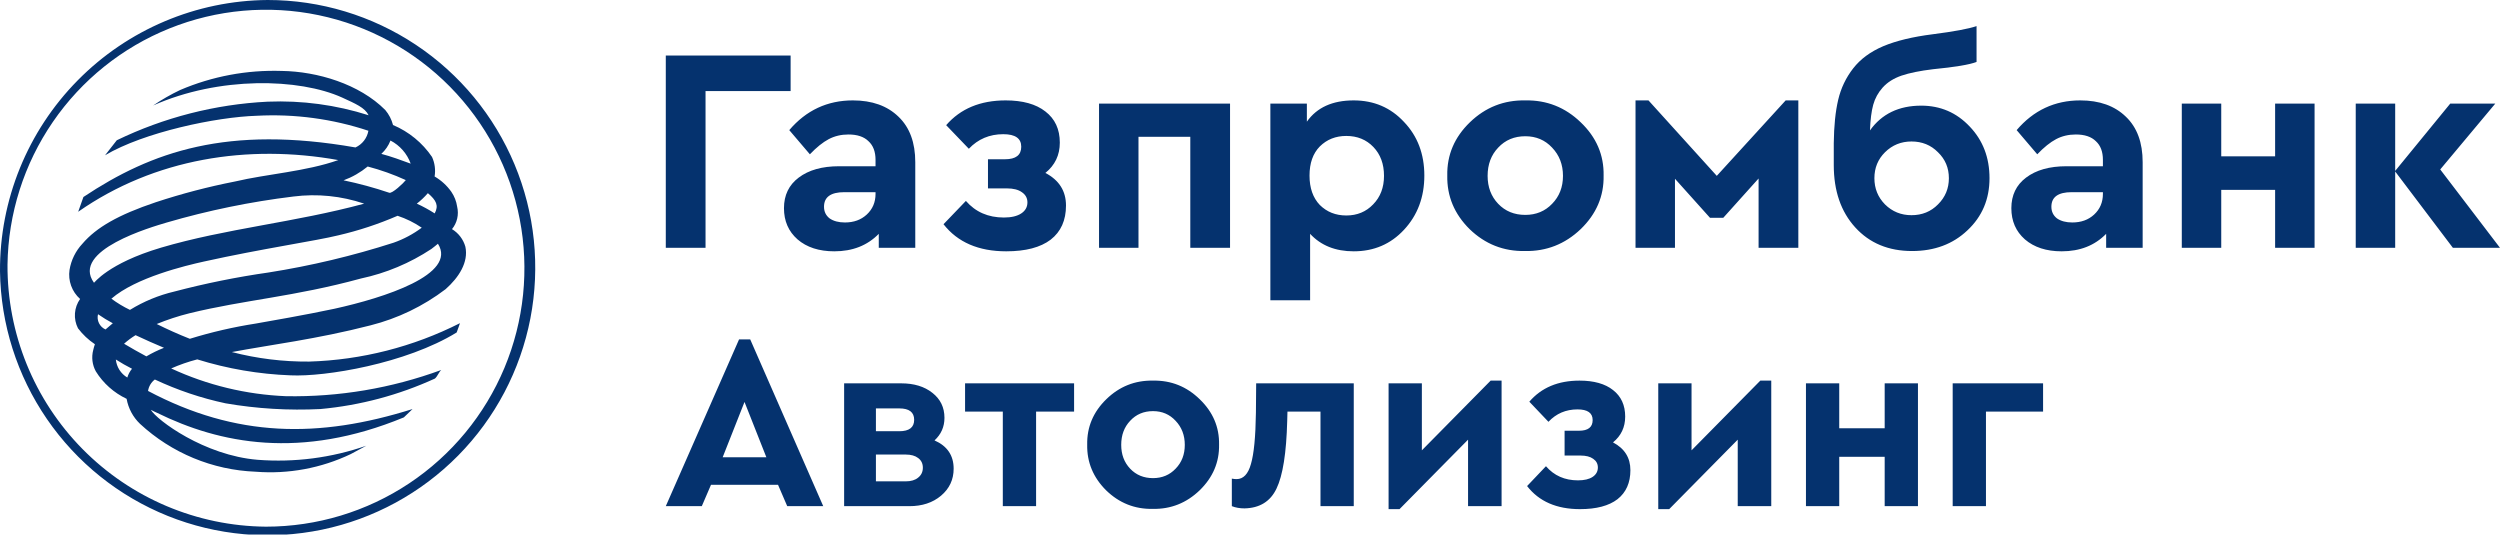 <svg width="463" height="99" viewBox="0 0 463 99" fill="none" xmlns="http://www.w3.org/2000/svg">
<g clip-path="url(#clip0)">
<path fill-rule="evenodd" clip-rule="evenodd" d="M0.001 50.251C0.136 60.024 3.158 69.538 8.686 77.598C14.215 85.658 22.003 91.904 31.071 95.55C40.139 99.196 50.083 100.08 59.652 98.09C69.222 96.1 77.989 91.326 84.852 84.368C91.715 77.409 96.368 68.576 98.225 58.981C100.082 49.386 99.061 39.455 95.289 30.439C91.518 21.422 85.164 13.722 77.028 8.306C68.892 2.89 59.337 0 49.563 0C36.332 0.108 23.684 5.46 14.393 14.88C5.102 24.3 -0.074 37.02 0.001 50.251ZM1.39 49.007C1.521 39.569 4.44 30.381 9.779 22.597C15.118 14.813 22.639 8.782 31.397 5.261C40.155 1.739 49.758 0.886 59 2.808C68.242 4.729 76.709 9.34 83.337 16.061C89.965 22.781 94.458 31.311 96.251 40.578C98.045 49.845 97.058 59.435 93.416 68.143C89.773 76.851 83.638 84.287 75.78 89.518C67.923 94.748 58.694 97.539 49.255 97.539C36.477 97.434 24.262 92.266 15.289 83.168C6.316 74.07 1.318 61.785 1.39 49.007ZM15.449 36.484C28.11 28.058 42.121 23.161 65.836 27.307C66.454 27.023 66.995 26.594 67.411 26.056C67.828 25.518 68.108 24.888 68.228 24.218C61.575 22.009 54.566 21.066 47.565 21.439C40.08 21.659 26.628 24.488 19.455 28.757L21.63 25.976C30.369 21.746 39.87 19.316 49.567 18.83C55.899 18.571 62.228 19.422 68.267 21.344C67.572 19.931 65.875 19.226 63.389 18.078C55.427 14.46 40.544 14.108 28.362 19.535C29.954 18.453 31.626 17.494 33.365 16.667C39.298 14.133 45.714 12.928 52.162 13.136C58.777 13.226 66.566 15.563 71.35 20.372C72.031 21.181 72.522 22.131 72.788 23.153C75.716 24.384 78.225 26.438 80.01 29.066C80.526 30.197 80.693 31.457 80.489 32.684C81.709 33.394 82.762 34.356 83.579 35.507C84.151 36.337 84.523 37.288 84.666 38.285C84.837 39.004 84.839 39.752 84.673 40.471C84.507 41.191 84.177 41.863 83.709 42.434C84.92 43.167 85.807 44.334 86.189 45.698C86.799 48.566 84.969 51.389 82.53 53.552C78.389 56.704 73.653 58.986 68.606 60.259C58.685 62.818 49.896 63.877 42.934 65.2C47.609 66.411 52.422 67.004 57.25 66.965C66.971 66.671 76.508 64.243 85.185 59.851C85.185 59.851 84.88 60.778 84.575 61.572C75.176 67.351 60.208 69.823 53.811 69.513C47.947 69.296 42.137 68.302 36.533 66.558C34.88 66.984 33.265 67.545 31.704 68.235C38.381 71.329 45.602 73.076 52.955 73.375C62.76 73.549 72.512 71.903 81.717 68.522C81.239 68.963 81.022 69.715 80.542 70.111C73.849 73.174 66.685 75.082 59.354 75.754C53.473 76.051 47.578 75.696 41.776 74.695C37.255 73.731 32.86 72.251 28.677 70.284C27.999 70.8 27.547 71.559 27.417 72.402C43.733 81.05 59.006 81.227 76.404 75.755L74.792 77.3C55.648 85.199 40.68 82.154 29.104 76.463C28.757 76.286 28.279 76.109 27.929 75.89C29.019 77.786 37.851 84.361 47.729 85.156C54.537 85.679 61.38 84.793 67.83 82.552L64.958 84.097C59.473 86.714 53.395 87.84 47.337 87.361C39.372 87.051 31.78 83.906 25.929 78.493C24.632 77.251 23.764 75.629 23.449 73.861C21.101 72.749 19.121 70.986 17.748 68.78C17.083 67.568 16.912 66.145 17.27 64.81C17.351 64.452 17.453 64.098 17.575 63.751C16.373 62.948 15.313 61.949 14.441 60.796C14.006 59.941 13.812 58.984 13.881 58.028C13.95 57.071 14.28 56.152 14.833 55.369C14.086 54.705 13.516 53.865 13.174 52.925C12.833 51.986 12.73 50.976 12.876 49.987C13.174 48.167 14.007 46.478 15.268 45.133C17.835 42.133 21.882 39.795 28.844 37.456C33.647 35.872 38.544 34.589 43.507 33.617C49.512 32.204 56.648 31.763 62.653 29.647C45.945 26.645 28.626 29.338 14.479 39.22L15.449 36.484ZM72.318 26.027C71.95 26.97 71.369 27.816 70.621 28.498C72.45 28.984 74.28 29.647 76.06 30.308C75.396 28.461 74.06 26.932 72.318 26.027ZM20.892 59.869C19.945 59.366 19.029 58.806 18.15 58.192C18.014 58.752 18.079 59.341 18.333 59.858C18.588 60.374 19.016 60.785 19.543 61.017C19.978 60.611 20.457 60.267 20.892 59.869ZM77.196 37.714C78.34 38.238 79.445 38.843 80.504 39.523C81.286 38.068 80.808 37.096 79.241 35.773C78.625 36.486 77.94 37.136 77.196 37.714ZM73.627 39.964C70.089 41.499 66.419 42.71 62.663 43.582C58.573 44.598 48.522 46.054 37.773 48.436C34.381 49.186 25.155 51.391 20.63 55.318C21.707 56.117 22.858 56.811 24.067 57.391C26.609 55.825 29.386 54.678 32.291 53.993C38.035 52.482 43.86 51.304 49.739 50.464C57.587 49.226 65.326 47.382 72.889 44.95C74.76 44.293 76.52 43.355 78.109 42.169C76.728 41.231 75.223 40.489 73.637 39.964H73.627ZM27.11 66.001C28.153 65.385 29.244 64.853 30.372 64.412C28.675 63.706 26.893 62.912 25.108 62.074C24.349 62.536 23.636 63.067 22.976 63.662C24.368 64.501 25.718 65.251 27.11 66.001ZM21.453 66.575C21.519 67.26 21.746 67.921 22.115 68.502C22.485 69.083 22.986 69.569 23.579 69.92C23.756 69.325 24.052 68.771 24.449 68.294C23.419 67.773 22.417 67.199 21.447 66.575H21.453ZM29.765 45.881C41.861 42.308 54.563 41.206 67.446 37.718C63.237 36.287 58.758 35.835 54.347 36.395C46.413 37.36 38.57 38.969 30.897 41.206C28.07 42.044 13.056 46.367 17.408 52.369C17.408 52.456 19.976 48.794 29.767 45.883L29.765 45.881ZM75.147 33.35C72.874 32.312 70.516 31.471 68.098 30.836C66.763 31.935 65.251 32.801 63.627 33.395C66.484 33.99 69.303 34.757 72.068 35.69C72.59 35.954 74.808 33.836 75.158 33.35H75.147ZM81.107 45.139C80.717 45.448 80.325 45.802 79.888 46.111C75.917 48.735 71.489 50.591 66.834 51.582C54.39 54.979 45.339 55.509 35.07 58.023C33.009 58.538 30.988 59.201 29.023 60.007C30.98 60.979 33.025 61.904 35.157 62.743C39.159 61.507 43.245 60.563 47.384 59.92C49.691 59.513 56.734 58.294 61.917 57.184C71.141 55.151 84.717 50.83 81.105 45.139H81.107Z" fill="#05326E"/>
<path d="M123.305 45.896V10.285H146.423V16.868H130.666V45.896H123.305ZM169.509 30.033V45.896H162.748V43.306C160.64 45.465 157.896 46.544 154.515 46.544C151.68 46.544 149.408 45.806 147.699 44.331C146.027 42.857 145.191 40.932 145.191 38.558C145.191 36.148 146.1 34.26 147.918 32.893C149.771 31.49 152.261 30.788 155.387 30.788H162.149V29.601C162.149 28.091 161.712 26.939 160.84 26.148C160.004 25.321 158.768 24.907 157.132 24.907C155.787 24.907 154.57 25.195 153.479 25.77C152.389 26.346 151.225 27.281 149.989 28.576L146.173 24.098C149.299 20.429 153.225 18.594 157.95 18.594C161.512 18.594 164.33 19.602 166.402 21.616C168.473 23.594 169.509 26.4 169.509 30.033ZM162.149 35.914V35.59H156.369C153.861 35.59 152.607 36.49 152.607 38.288C152.607 39.188 152.952 39.907 153.643 40.447C154.37 40.95 155.315 41.202 156.478 41.202C158.114 41.202 159.459 40.716 160.513 39.745C161.603 38.738 162.149 37.461 162.149 35.914ZM197.422 38.072C197.422 40.806 196.477 42.911 194.586 44.385C192.696 45.824 189.952 46.544 186.353 46.544C181.228 46.544 177.356 44.871 174.739 41.526L178.883 37.209C180.664 39.26 183.009 40.285 185.917 40.285C187.298 40.285 188.37 40.033 189.134 39.529C189.897 39.026 190.279 38.342 190.279 37.479C190.279 36.688 189.934 36.058 189.243 35.59C188.589 35.123 187.662 34.889 186.462 34.889H182.973V29.494H186.135C188.134 29.494 189.134 28.72 189.134 27.173C189.134 25.627 188.025 24.853 185.808 24.853C183.263 24.853 181.137 25.753 179.428 27.551L175.23 23.181C177.884 20.123 181.555 18.594 186.244 18.594C189.406 18.594 191.86 19.278 193.605 20.645C195.386 22.012 196.277 23.936 196.277 26.418C196.277 28.72 195.386 30.591 193.605 32.029C196.149 33.36 197.422 35.375 197.422 38.072ZM203.54 45.896V19.188H227.804V45.896H220.443V25.339H210.847V45.896H203.54ZM260.026 22.587C262.534 25.213 263.788 28.522 263.788 32.515C263.788 36.508 262.534 39.853 260.026 42.551C257.554 45.213 254.446 46.544 250.702 46.544C247.321 46.544 244.631 45.465 242.632 43.306V55.608H235.271V19.188H242.032V22.533C243.886 19.907 246.776 18.594 250.702 18.594C254.446 18.594 257.554 19.925 260.026 22.587ZM256.318 32.569C256.318 30.375 255.664 28.594 254.355 27.227C253.046 25.86 251.374 25.177 249.339 25.177C247.376 25.177 245.74 25.824 244.432 27.119C243.159 28.414 242.523 30.213 242.523 32.515C242.523 34.817 243.159 36.634 244.432 37.965C245.74 39.26 247.376 39.907 249.339 39.907C251.338 39.907 252.992 39.224 254.301 37.857C255.645 36.49 256.318 34.727 256.318 32.569ZM268.036 32.515C267.963 28.702 269.363 25.411 272.234 22.641C275.106 19.871 278.523 18.522 282.485 18.594C286.447 18.522 289.864 19.871 292.736 22.641C295.644 25.411 297.061 28.702 296.988 32.515C297.061 36.328 295.644 39.637 292.736 42.443C289.828 45.213 286.392 46.562 282.43 46.49C278.468 46.562 275.051 45.213 272.18 42.443C269.344 39.637 267.963 36.328 268.036 32.515ZM287.447 37.749C288.792 36.382 289.464 34.655 289.464 32.569C289.464 30.483 288.792 28.738 287.447 27.335C286.138 25.932 284.484 25.231 282.485 25.231C280.449 25.231 278.777 25.932 277.469 27.335C276.16 28.702 275.506 30.447 275.506 32.569C275.506 34.655 276.16 36.382 277.469 37.749C278.777 39.116 280.449 39.799 282.485 39.799C284.484 39.799 286.138 39.116 287.447 37.749ZM302.899 45.896V18.594H305.298L317.948 32.569L330.707 18.594H333.051V45.896H325.69V33.055L319.147 40.339H316.694L310.205 33.108V45.896H302.899ZM368.457 33.001C368.457 36.886 367.094 40.105 364.368 42.659C361.678 45.213 358.261 46.49 354.117 46.49C349.755 46.49 346.248 45.033 343.594 42.119C340.94 39.206 339.614 35.357 339.614 30.573V26.526C339.65 23.325 339.923 20.645 340.432 18.486C340.94 16.328 341.867 14.386 343.212 12.659C344.557 10.932 346.411 9.566 348.774 8.558C351.173 7.551 354.226 6.814 357.934 6.346C361.86 5.843 364.568 5.339 366.058 4.835V11.472C364.75 11.976 362.06 12.425 357.989 12.821C355.589 13.109 353.645 13.504 352.154 14.008C350.7 14.512 349.537 15.249 348.665 16.22C347.829 17.155 347.247 18.217 346.92 19.404C346.593 20.591 346.393 22.173 346.32 24.152C348.501 21.094 351.664 19.566 355.808 19.566C359.37 19.566 362.369 20.86 364.804 23.45C367.24 26.004 368.457 29.188 368.457 33.001ZM358.915 37.857C360.26 36.526 360.933 34.907 360.933 33.001C360.933 31.094 360.26 29.494 358.915 28.198C357.607 26.868 355.971 26.202 354.008 26.202C352.082 26.202 350.446 26.868 349.101 28.198C347.792 29.494 347.138 31.094 347.138 33.001C347.138 34.907 347.792 36.526 349.101 37.857C350.446 39.188 352.082 39.853 354.008 39.853C355.971 39.853 357.607 39.188 358.915 37.857ZM396.82 30.033V45.896H390.059V43.306C387.951 45.465 385.206 46.544 381.826 46.544C378.991 46.544 376.719 45.806 375.01 44.331C373.338 42.857 372.502 40.932 372.502 38.558C372.502 36.148 373.411 34.26 375.228 32.893C377.082 31.49 379.572 30.788 382.698 30.788H389.459V29.601C389.459 28.091 389.023 26.939 388.151 26.148C387.315 25.321 386.079 24.907 384.443 24.907C383.098 24.907 381.88 25.195 380.79 25.77C379.699 26.346 378.536 27.281 377.3 28.576L373.484 24.098C376.61 20.429 380.535 18.594 385.261 18.594C388.823 18.594 391.64 19.602 393.712 21.616C395.784 23.594 396.82 26.4 396.82 30.033ZM389.459 35.914V35.59H383.68C381.172 35.59 379.917 36.49 379.917 38.288C379.917 39.188 380.263 39.907 380.953 40.447C381.68 40.95 382.626 41.202 383.789 41.202C385.424 41.202 386.769 40.716 387.824 39.745C388.914 38.738 389.459 37.461 389.459 35.914ZM404.068 45.896V19.188H411.374V28.954H421.352V19.188H428.659V45.896H421.352V35.159H411.374V45.896H404.068ZM462.999 45.896H454.275L443.588 31.76V45.896H436.282V19.188H443.588V31.652L453.785 19.188H462.127L451.931 31.382L462.999 45.896Z" fill="#05326E"/>
<path d="M145.795 93.741L144.093 89.789H131.675L129.974 93.741H123.305L136.872 62.862H138.942L152.464 93.741H145.795ZM141.932 84.689L137.884 74.441L133.837 84.689H141.932ZM176.616 86.802C176.616 88.824 175.834 90.494 174.27 91.811C172.737 93.098 170.79 93.741 168.429 93.741H156.333V70.995H166.911C169.273 70.995 171.189 71.577 172.66 72.741C174.163 73.905 174.914 75.452 174.914 77.382C174.914 79.037 174.301 80.43 173.074 81.564C175.436 82.606 176.616 84.352 176.616 86.802ZM162.22 75.636V79.864H166.544C168.383 79.864 169.303 79.159 169.303 77.75C169.303 76.341 168.383 75.636 166.544 75.636H162.22ZM170.039 88.457C170.622 87.997 170.913 87.385 170.913 86.618C170.913 85.853 170.622 85.255 170.039 84.826C169.487 84.398 168.721 84.183 167.739 84.183H162.22V89.146H167.739C168.721 89.146 169.487 88.916 170.039 88.457ZM185.721 93.741V76.234H178.73V70.995H198.921V76.234H191.884V93.741H185.721ZM201.349 82.345C201.288 79.098 202.468 76.295 204.89 73.936C207.313 71.577 210.195 70.428 213.537 70.49C216.879 70.428 219.761 71.577 222.183 73.936C224.636 76.295 225.832 79.098 225.771 82.345C225.832 85.592 224.636 88.411 222.183 90.8C219.731 93.159 216.833 94.308 213.491 94.246C210.149 94.308 207.267 93.159 204.844 90.8C202.453 88.411 201.288 85.592 201.349 82.345ZM217.722 86.802C218.857 85.638 219.424 84.168 219.424 82.391C219.424 80.614 218.857 79.128 217.722 77.934C216.618 76.739 215.223 76.141 213.537 76.141C211.82 76.141 210.409 76.739 209.306 77.934C208.202 79.098 207.65 80.584 207.65 82.391C207.65 84.168 208.202 85.638 209.306 86.802C210.409 87.966 211.82 88.548 213.537 88.548C215.223 88.548 216.618 87.966 217.722 86.802ZM232.642 70.995H250.717V93.741H244.554V76.234H238.437L238.391 77.98C238.238 83.892 237.578 88.058 236.413 90.478C235.279 92.868 233.301 94.093 230.48 94.154C229.622 94.154 228.84 94.017 228.135 93.741V88.64C228.441 88.701 228.733 88.732 229.009 88.732C230.266 88.732 231.155 87.798 231.676 85.929C232.228 84.06 232.534 80.89 232.596 76.417L232.642 70.995ZM276.069 70.49H278.093V93.741H271.884V81.426L259.19 94.292H257.166V70.995H263.329V83.402L276.069 70.49ZM301.95 87.078C301.95 89.406 301.153 91.198 299.558 92.454C297.964 93.68 295.649 94.292 292.613 94.292C288.29 94.292 285.025 92.868 282.817 90.019L286.312 86.343C287.815 88.089 289.793 88.962 292.245 88.962C293.411 88.962 294.315 88.747 294.959 88.319C295.603 87.89 295.925 87.308 295.925 86.573C295.925 85.898 295.634 85.363 295.051 84.964C294.499 84.566 293.717 84.367 292.705 84.367H289.762V79.772H292.429C294.116 79.772 294.959 79.113 294.959 77.796C294.959 76.478 294.024 75.82 292.153 75.82C290.007 75.82 288.214 76.586 286.772 78.118L283.231 74.395C285.469 71.791 288.566 70.49 292.521 70.49C295.189 70.49 297.258 71.072 298.73 72.236C300.233 73.4 300.984 75.039 300.984 77.153C300.984 79.113 300.233 80.706 298.73 81.931C300.877 83.065 301.95 84.78 301.95 87.078ZM326.013 70.49H328.037V93.741H321.828V81.426L309.134 94.292H307.11V70.995H313.273V83.402L326.013 70.49ZM334.463 93.741V70.995H340.626V79.312H349.043V70.995H355.206V93.741H349.043V84.597H340.626V93.741H334.463ZM361.637 93.741V70.995H378.378V76.234H367.8V93.741H361.637Z" fill="#05326E"/>
</g>
<defs>
<clipPath id="clip0">
<rect width="463" height="99" fill="white"/>
</clipPath>
</defs>
</svg>
